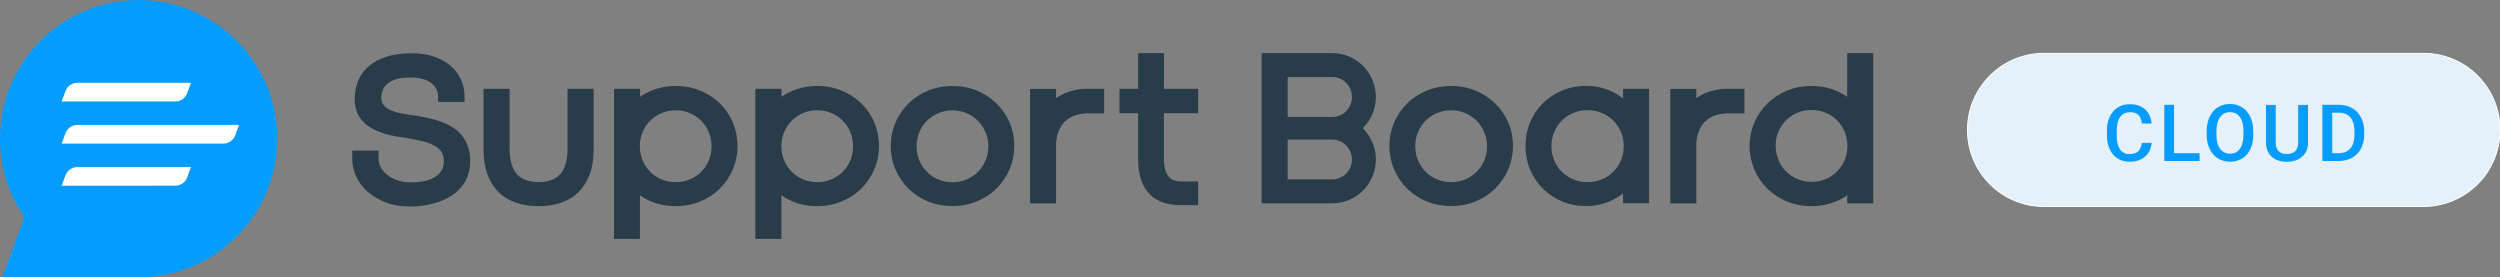<?xml version="1.0" encoding="utf-8"?>
<!-- Generator: Adobe Illustrator 19.2.1, SVG Export Plug-In . SVG Version: 6.00 Build 0)  -->
<svg version="1.1" id="Layer_1" xmlns="http://www.w3.org/2000/svg" xmlns:xlink="http://www.w3.org/1999/xlink" x="0px" y="0px"
	 viewBox="0 0 2469 274" style="enable-background:new 0 0 2469 274;" xml:space="preserve">
<rect x="0" y="0" width="2469" height="274" fill="#808080" stroke="none"/>
<style type="text/css">
	.st0{fill:#283C49;}
	.st1{fill:#049CFF;}
	.st2{fill:#FFFFFF;}
	.st3{fill:#E4F1FA;stroke:#FFFFFF;stroke-miterlimit:10;}
</style>
<g id="XMLID_1862_">
	<g id="XMLID_1814_">
		<path id="XMLID_1841_" class="st0" d="M560.5,146.7c0,11.6-2.5,20.2-7.3,25.4s-11.8,7.7-21.3,7.7c-9.7,0-16.7-2.5-21.4-7.8
			c-4.8-5.3-7.2-13.8-7.2-25.3v-59h-25.8v59.5c0,9.3,1.3,17.6,3.7,24.5c2.5,7.1,6.3,13.2,11.1,17.9c4.8,4.8,10.7,8.4,17.5,10.7
			c6.6,2.2,14,3.3,22.1,3.3s15.5-1.1,22.1-3.4c6.8-2.3,12.7-5.9,17.5-10.7s8.5-10.8,11.1-17.9c2.5-7,3.7-15.2,3.7-24.5V87.7h-25.8
			V146.7z"/>
		<path id="XMLID_1838_" class="st0" d="M984.1,102.1c-5.5-5.3-12-9.6-19.4-12.6c-7.4-3.1-15.6-4.6-24.1-4.6
			c-8.6,0-16.7,1.6-24.1,4.6c-7.4,3.1-13.9,7.3-19.3,12.7c-5.4,5.4-9.8,11.7-12.8,18.8c-3.1,7.2-4.7,15-4.7,23.2s1.6,16,4.7,23.2
			c3.1,7.2,7.4,13.5,12.8,18.9c5.4,5.3,11.9,9.6,19.3,12.6c7.4,3.1,15.5,4.6,24.1,4.6s16.7-1.5,24.1-4.6c7.4-3,14-7.3,19.4-12.7
			c5.5-5.4,9.8-11.7,12.9-18.9c3.1-7.2,4.7-15,4.7-23.3c0-8.2-1.6-16-4.7-23.2C994,113.8,989.6,107.5,984.1,102.1z M976.1,144.3
			c0,5.2-0.9,10-2.8,14.3c-1.9,4.3-4.4,8.1-7.6,11.3c-3.2,3.1-6.9,5.6-11.2,7.4c-4.3,1.8-8.9,2.7-13.8,2.7c-4.9,0-9.6-0.9-13.9-2.7
			c-4.3-1.8-8.1-4.2-11.2-7.4c-3.2-3.1-5.7-6.9-7.6-11.2c-1.8-4.3-2.8-9.1-2.8-14.3c0-5.1,0.9-9.8,2.8-14.1
			c1.9-4.3,4.4-8.1,7.6-11.2c3.2-3.1,6.9-5.6,11.2-7.4s8.9-2.7,13.8-2.7c4.9,0,9.5,0.9,13.8,2.7c4.3,1.8,8,4.3,11.2,7.4
			s5.7,6.9,7.6,11.3C975.1,134.4,976.1,139.2,976.1,144.3z"/>
		<path id="XMLID_1837_" class="st0" d="M1149.6,52.5h-25.6v35.2h-18.4v24.1h18.4V157c0,8.3,1.1,15.4,3.1,21.1
			c2.1,5.9,5.2,10.7,9.1,14.4c3.9,3.7,8.5,6.3,13.7,7.9c4.9,1.4,10.3,2.2,16,2.2h17.4v-23.3h-16.1c-2.5,0-4.9-0.3-7.2-1
			c-2-0.6-3.6-1.6-5.1-3.1s-2.8-3.7-3.8-6.6c-1.1-3-1.6-6.9-1.6-11.7v-45.1h33.8V87.7h-33.8L1149.6,52.5L1149.6,52.5z"/>
		<path id="XMLID_1834_" class="st0" d="M1476.6,102.1c-5.5-5.3-12-9.6-19.4-12.6c-7.4-3.1-15.6-4.6-24.1-4.6
			c-8.6,0-16.7,1.6-24.1,4.6c-7.4,3.1-13.9,7.3-19.3,12.7c-5.4,5.4-9.8,11.7-12.8,18.8c-3.1,7.2-4.7,15-4.7,23.2s1.6,16,4.7,23.2
			c3.1,7.2,7.4,13.5,12.8,18.9c5.4,5.3,11.9,9.6,19.3,12.6c7.4,3.1,15.5,4.6,24.1,4.6c8.6,0,16.7-1.5,24.1-4.6
			c7.4-3,14-7.3,19.4-12.7c5.5-5.4,9.8-11.7,12.9-18.9c3.1-7.2,4.7-15,4.7-23.3c0-8.2-1.6-16-4.7-23.2
			C1486.4,113.8,1482.1,107.5,1476.6,102.1z M1468.6,144.3c0,5.2-0.9,9.9-2.8,14.3c-1.9,4.3-4.4,8.1-7.6,11.2
			c-3.2,3.1-6.9,5.6-11.2,7.4c-4.3,1.8-8.9,2.7-13.8,2.7c-4.9,0-9.6-0.9-13.9-2.7s-8.1-4.2-11.2-7.4c-3.2-3.1-5.7-6.9-7.6-11.2
			c-1.8-4.3-2.8-9.1-2.8-14.3c0-5.1,0.9-9.8,2.8-14.1c1.9-4.3,4.4-8.1,7.6-11.2s6.9-5.6,11.2-7.4s8.9-2.7,13.8-2.7
			c4.9,0,9.5,0.9,13.8,2.7c4.3,1.8,8,4.3,11.2,7.4s5.7,6.9,7.6,11.3C1467.6,134.4,1468.6,139.2,1468.6,144.3z"/>
		<path id="XMLID_1831_" class="st0" d="M863.5,121c-3.1-7.2-7.4-13.5-12.9-18.9c-5.5-5.3-12-9.6-19.4-12.6
			c-7.4-3.1-15.6-4.6-24.1-4.6c-8.6,0-16.7,1.6-24.1,4.6c-4,1.7-7.8,3.7-11.2,6.1v-7.9H746V236h25.7v-43.1c3.5,2.4,7.2,4.4,11.2,6.1
			c7.4,3.1,15.5,4.6,24.1,4.6s16.7-1.5,24.1-4.6c7.4-3,14-7.3,19.4-12.7c5.5-5.4,9.8-11.7,12.9-18.9c3.1-7.2,4.7-15,4.7-23.3
			C868.1,136.1,866.5,128.2,863.5,121z M839.8,158.5c-1.9,4.3-4.4,8.1-7.6,11.3c-3.2,3.1-6.9,5.6-11.2,7.4
			c-4.3,1.8-8.9,2.7-13.8,2.7c-4.9,0-9.6-0.9-13.9-2.7c-4.3-1.8-8.1-4.2-11.2-7.4c-3.2-3.1-5.7-6.9-7.6-11.2
			c-1.8-4.3-2.8-9.1-2.8-14.3c0-5.1,0.9-9.8,2.8-14.1c1.9-4.3,4.4-8.1,7.6-11.2c3.2-3.1,6.9-5.6,11.2-7.4s8.9-2.7,13.8-2.7
			c4.9,0,9.5,0.9,13.8,2.7c4.3,1.8,8,4.3,11.2,7.4s5.7,6.9,7.6,11.3c1.8,4.3,2.8,9.1,2.8,14.1C842.5,149.4,841.6,154.2,839.8,158.5z
			"/>
		<path id="XMLID_1828_" class="st0" d="M723.8,121c-3.1-7.2-7.4-13.5-12.9-18.9c-5.5-5.3-12-9.6-19.4-12.6
			c-7.4-3.1-15.6-4.6-24.1-4.6c-8.6,0-16.7,1.6-24.1,4.6c-4,1.7-7.8,3.7-11.2,6.1v-7.9h-25.7V236H632v-43.1
			c3.5,2.4,7.2,4.4,11.2,6.1c7.4,3.1,15.5,4.6,24.1,4.6s16.7-1.5,24.1-4.6c7.4-3,14-7.3,19.4-12.7c5.5-5.4,9.8-11.7,12.9-18.9
			c3.1-7.2,4.7-15,4.7-23.3C728.3,136.1,726.8,128.2,723.8,121z M700,158.5c-1.9,4.3-4.4,8.1-7.6,11.3c-3.2,3.1-6.9,5.6-11.2,7.4
			c-4.3,1.8-8.9,2.7-13.8,2.7c-4.9,0-9.6-0.9-13.9-2.7c-4.3-1.8-8.1-4.2-11.2-7.4c-3.2-3.1-5.7-6.9-7.6-11.2
			c-1.8-4.3-2.8-9.1-2.8-14.3c0-5.1,0.9-9.8,2.8-14.1c1.9-4.3,4.4-8.1,7.6-11.2c3.2-3.1,6.9-5.6,11.2-7.4s8.9-2.7,13.8-2.7
			c4.9,0,9.5,0.9,13.8,2.7c4.3,1.8,8,4.3,11.2,7.4s5.7,6.9,7.6,11.3c1.8,4.3,2.8,9.1,2.8,14.1C702.8,149.4,701.8,154.2,700,158.5z"
			/>
		<path id="XMLID_1825_" class="st0" d="M1602.9,87.7v9.5c-2.8-2.2-5.9-4.2-9.1-5.9c-3.9-2-8.1-3.6-12.6-4.7
			c-4.5-1.2-9.4-1.8-14.5-1.8c-8.6,0-16.7,1.6-24,4.6c-7.3,3.1-13.7,7.4-19.1,12.7c-5.3,5.4-9.5,11.7-12.5,18.9s-4.5,14.9-4.5,23.1
			s1.5,16,4.5,23.2s7.2,13.6,12.5,18.9c5.3,5.3,11.7,9.6,19,12.7c7.3,3.1,15.4,4.6,24,4.6c5,0,9.8-0.6,14.3-1.7
			c4.5-1.1,8.8-2.7,12.7-4.8c3.3-1.7,6.4-3.7,9.3-5.9v9.6h25.7v-113l0,0H1602.9z M1593.1,169.8c-3.2,3.2-7,5.7-11.3,7.4
			c-4.3,1.8-9,2.7-14,2.7c-4.9,0-9.6-0.9-13.9-2.7s-8.2-4.3-11.3-7.4c-3.2-3.1-5.7-6.9-7.6-11.2c-1.8-4.3-2.8-9.1-2.8-14.3
			c0-5.1,0.9-9.8,2.8-14.1c1.9-4.3,4.4-8.1,7.6-11.3c3.2-3.1,7-5.6,11.3-7.4s9-2.7,14-2.7c4.9,0,9.6,0.9,13.9,2.7
			c4.3,1.8,8.2,4.3,11.3,7.4c3.2,3.1,5.8,6.9,7.7,11.3c1.9,4.3,2.8,9,2.8,14.1c0,5.2-0.9,9.9-2.8,14.3
			C1598.9,162.8,1596.4,166.6,1593.1,169.8z"/>
		<path id="XMLID_1824_" class="st0" d="M1705.9,87.7c-4.6,0-9,0.5-13.1,1.5c-4.1,1-7.8,2.3-11.2,4c-2.2,1.1-4.4,2.4-6.3,3.8v-9.2
			h-3.1l0,0h-22.6l0,0v113.1h25.6h0.1v-59c0.2-4.4,1-8.4,2.3-11.8c1.5-4,3.6-7.4,6.3-10s5.9-4.7,9.7-6c3.9-1.4,8.3-2.1,13.1-2.1
			h16.1V87.7H1705.9z"/>
		<path id="XMLID_1823_" class="st0" d="M455.6,133.1c-2.7-3.1-5.9-5.8-9.5-7.9c-3.4-2.1-7.2-3.8-11.1-5.2
			c-3.8-1.4-7.8-2.5-11.9-3.4c-3.9-0.8-7.8-1.6-11.7-2.3h-0.3c-5.6-0.6-10.7-1.5-15.3-2.4c-4.3-0.9-8.1-2.1-11.1-3.6
			c-2.7-1.4-4.8-3-6.2-5c-1.3-1.8-1.9-4-1.9-6.9c0-2.5,0.4-4.9,1.3-7.3c0.8-2.2,2.2-4.2,4.2-6c2.1-1.9,5-3.5,8.7-4.7
			c3.8-1.3,8.9-1.9,15-1.9c4.3,0,8.3,0.5,11.8,1.5c3.4,1,6.2,2.4,8.4,4.1c2.2,1.7,3.8,3.6,5,5.9s1.7,4.8,1.7,7.7v5h26.1v-5
			c0-6.3-1.2-12.1-3.7-17.4s-6-10-10.7-13.8c-4.5-3.7-10-6.7-16.4-8.8c-6.3-2.1-13.4-3.1-21.2-3.1c-10,0-18.7,1.2-25.7,3.6
			c-7.2,2.4-13.1,5.7-17.7,9.9s-8,9.2-10.1,14.7c-2,5.4-3,11.1-3,17c0,5.2,0.9,9.8,2.6,13.7c1.7,3.9,4.1,7.3,7.1,10
			c2.9,2.7,6.2,4.9,9.9,6.7c3.5,1.7,7.2,3.1,11.1,4.2c3.7,1,7.6,1.9,11.4,2.5c3.7,0.6,7.3,1.2,10.4,1.6c5.4,0.9,10.5,2,15.1,3.1
			c4.4,1.1,8.2,2.6,11.4,4.4c2.9,1.6,5.1,3.6,6.7,6c1.5,2.3,2.3,5.2,2.3,8.8c0,7-2.5,11.9-7.9,15.5c-5.9,3.9-13.2,5.8-25.3,5.8
			c-4.5,0-8.7-0.7-12.5-2s-7.2-3.1-10-5.3c-2.7-2.2-4.9-4.7-6.5-7.5c-1.5-2.6-2.2-5.3-2.2-8.1v-8.5h-26v8.5c0,5.8,1.3,11.6,3.9,17.2
			c2.6,5.6,6.4,10.6,11.3,15c4.9,4.3,10.9,7.8,17.8,10.5c7,2.7,15,4,23.8,4c9.2,0,15.9-1,23.2-2.9c7.5-2,14.1-4.9,19.4-8.6
			c5.5-3.9,9.8-8.7,12.7-14.3c2.9-5.6,4.4-12.1,4.4-19.1c0-5.4-0.8-10.3-2.4-14.5C460.5,140,458.3,136.3,455.6,133.1z"/>
		<path id="XMLID_1820_" class="st0" d="M1732.6,167.5c3.1,7.2,7.4,13.5,12.9,18.9c5.5,5.3,12,9.6,19.4,12.6
			c7.4,3.1,15.6,4.6,24.1,4.6c8.6,0,16.7-1.6,24.1-4.6c4-1.7,7.8-3.7,11.2-6.1v7.9h25.7V52.5h-25.7v43.1c-3.5-2.4-7.2-4.4-11.2-6.1
			c-7.4-3.1-15.5-4.6-24.1-4.6c-8.6,0-16.7,1.5-24.1,4.6c-7.4,3-14,7.3-19.4,12.7c-5.5,5.4-9.8,11.7-12.9,18.9
			c-3.1,7.2-4.7,15-4.7,23.3C1727.9,152.5,1729.6,160.3,1732.6,167.5z M1756.4,130c1.9-4.3,4.4-8.1,7.6-11.3
			c3.2-3.1,6.9-5.6,11.2-7.4c4.3-1.8,8.9-2.7,13.8-2.7c4.9,0,9.6,0.9,13.9,2.7c4.3,1.8,8.1,4.2,11.2,7.4c3.2,3.1,5.7,6.9,7.6,11.2
			c1.8,4.3,2.8,9.1,2.8,14.3c0,5.1-0.9,9.8-2.8,14.1c-1.9,4.3-4.4,8.1-7.6,11.2c-3.2,3.1-6.9,5.6-11.2,7.4
			c-4.3,1.8-8.9,2.7-13.8,2.7c-4.9,0-9.5-0.9-13.8-2.7s-8-4.3-11.2-7.4c-3.2-3.1-5.7-6.9-7.6-11.3c-1.8-4.3-2.8-9.1-2.8-14.1
			C1753.6,139.1,1754.4,134.3,1756.4,130z"/>
		<path id="XMLID_1816_" class="st0" d="M1358.8,95.8c0-23.9-19.2-43.3-42.9-43.3h-69.9v148.3h69.9c23.6,0,42.9-19.4,42.9-43.3
			c0-12.1-5-23-12.9-30.9C1353.8,118.8,1358.8,107.9,1358.8,95.8z M1315.9,76.1c10.6,0,19.3,8.8,19.3,19.7s-8.6,19.7-19.3,19.7
			h-44.2V76.1H1315.9z M1315.9,177.2h-44.2v-39.3h44.2c10.6,0,19.3,8.8,19.3,19.7C1335.1,168.4,1326.4,177.2,1315.9,177.2z"/>
		<path id="XMLID_1815_" class="st0" d="M1073.6,87.7c-4.6,0-9,0.5-13.1,1.5c-4.1,1-7.8,2.3-11.2,4c-2.2,1.1-4.4,2.4-6.3,3.8v-9.2
			h-25.7l0,0v113.1h25.6h0.1v-59c0.2-4.4,1-8.4,2.3-11.8c1.5-4,3.6-7.4,6.3-10c2.7-2.6,5.9-4.7,9.7-6c3.9-1.4,8.3-2.1,13.1-2.1h16.1
			V87.7H1073.6z"/>
	</g>
	<g id="XMLID_1847_">
		<path id="XMLID_1842_" class="st1" d="M136.9,0.1C61.3,0.1,0,61.4,0,137c0,28.8,8.9,55.4,24,77.5L2.4,273.9h134.5
			c75.6,0,136.9-61.3,136.9-136.9S212.5,0.1,136.9,0.1z"/>
		<g id="XMLID_1813_">
			<path id="XMLID_1845_" class="st2" d="M64.6,90.1c1.8-5,6.5-8.3,11.8-8.3h112.2l-3.7,10.1c-1.8,5-6.5,8.3-11.8,8.3H60.9
				L64.6,90.1z"/>
			<path id="XMLID_1844_" class="st2" d="M184.9,175.1c-1.8,5-6.5,8.3-11.8,8.3H60.9l3.7-10.1c1.8-5,6.5-8.3,11.8-8.3h112.2
				L184.9,175.1z"/>
			<path id="XMLID_1843_" class="st2" d="M232.4,133.5c-1.8,5-6.5,8.3-11.8,8.3H60.9l3.7-10.1c1.8-5,6.5-8.3,11.8-8.3H236
				L232.4,133.5z"/>
		</g>
	</g>
</g>
<path class="st3" d="M2393.4,203.9h-374.7c-41.8,0-75.6-33.9-75.6-75.6v0c0-41.8,33.9-75.6,75.6-75.6h374.7
	c41.8,0,75.6,33.9,75.6,75.6v0C2469,170,2435.1,203.9,2393.4,203.9z"/>
<g>
	<path class="st1" d="M2125,140.9c-0.6,5.9-2.7,10.5-6.6,13.8c-3.8,3.3-8.9,5-15.2,5c-4.4,0-8.3-1-11.7-3.1c-3.4-2.1-6-5.1-7.8-8.9
		s-2.8-8.3-2.9-13.4v-5.2c0-5.2,0.9-9.8,2.8-13.8s4.5-7.1,8-9.2c3.5-2.2,7.5-3.2,12-3.2c6.1,0,11,1.7,14.8,5c3.7,3.3,5.9,8,6.5,14.1
		h-9.6c-0.5-4-1.6-6.9-3.5-8.6c-1.9-1.8-4.6-2.6-8.2-2.6c-4.2,0-7.4,1.5-9.7,4.6c-2.2,3.1-3.4,7.6-3.4,13.5v4.9
		c0,6,1.1,10.6,3.2,13.7c2.1,3.2,5.3,4.7,9.4,4.7c3.8,0,6.6-0.9,8.5-2.6s3.1-4.5,3.6-8.5H2125z"/>
	<path class="st1" d="M2147.1,151.3h25.2v7.7h-34.8v-55.5h9.6V151.3z"/>
	<path class="st1" d="M2225.4,132.7c0,5.4-0.9,10.2-2.8,14.3c-1.9,4.1-4.6,7.3-8.1,9.4c-3.5,2.2-7.5,3.3-12.1,3.3
		c-4.5,0-8.5-1.1-12-3.3c-3.5-2.2-6.2-5.3-8.2-9.4c-1.9-4.1-2.9-8.7-2.9-14.1v-3.1c0-5.4,1-10.2,2.9-14.3s4.6-7.3,8.1-9.5
		c3.5-2.2,7.5-3.3,12-3.3s8.5,1.1,12,3.3s6.2,5.3,8.1,9.4c1.9,4.1,2.9,8.8,2.9,14.2V132.7z M2215.7,129.8c0-6.1-1.2-10.9-3.5-14.1
		c-2.3-3.3-5.6-4.9-9.9-4.9c-4.2,0-7.4,1.6-9.8,4.9s-3.5,7.9-3.6,13.8v3.2c0,6.1,1.2,10.8,3.6,14.1c2.4,3.3,5.7,5,9.9,5
		c4.3,0,7.5-1.6,9.8-4.9c2.3-3.3,3.4-8,3.4-14.2V129.8z"/>
	<path class="st1" d="M2279.4,103.5v37.1c0,5.9-1.9,10.6-5.7,14c-3.8,3.4-8.8,5.2-15.1,5.2c-6.3,0-11.4-1.7-15.1-5.1
		c-3.7-3.4-5.6-8.1-5.6-14.1v-37h9.6v37.1c0,3.7,0.9,6.5,2.8,8.5s4.6,2.9,8.3,2.9c7.4,0,11.1-3.9,11.1-11.7v-36.8H2279.4z"/>
	<path class="st1" d="M2293.6,159v-55.5h16.4c4.9,0,9.2,1.1,13,3.3c3.8,2.2,6.7,5.3,8.8,9.3s3.1,8.6,3.1,13.8v2.8
		c0,5.3-1,9.9-3.1,13.9c-2.1,4-5.1,7.1-8.9,9.2c-3.9,2.2-8.3,3.2-13.3,3.2H2293.6z M2303.3,111.3v40h6.3c5.1,0,8.9-1.6,11.6-4.7
		c2.7-3.2,4.1-7.7,4.1-13.6v-3.1c0-6-1.3-10.6-3.9-13.8s-6.4-4.8-11.4-4.8H2303.3z"/>
</g>
</svg>
